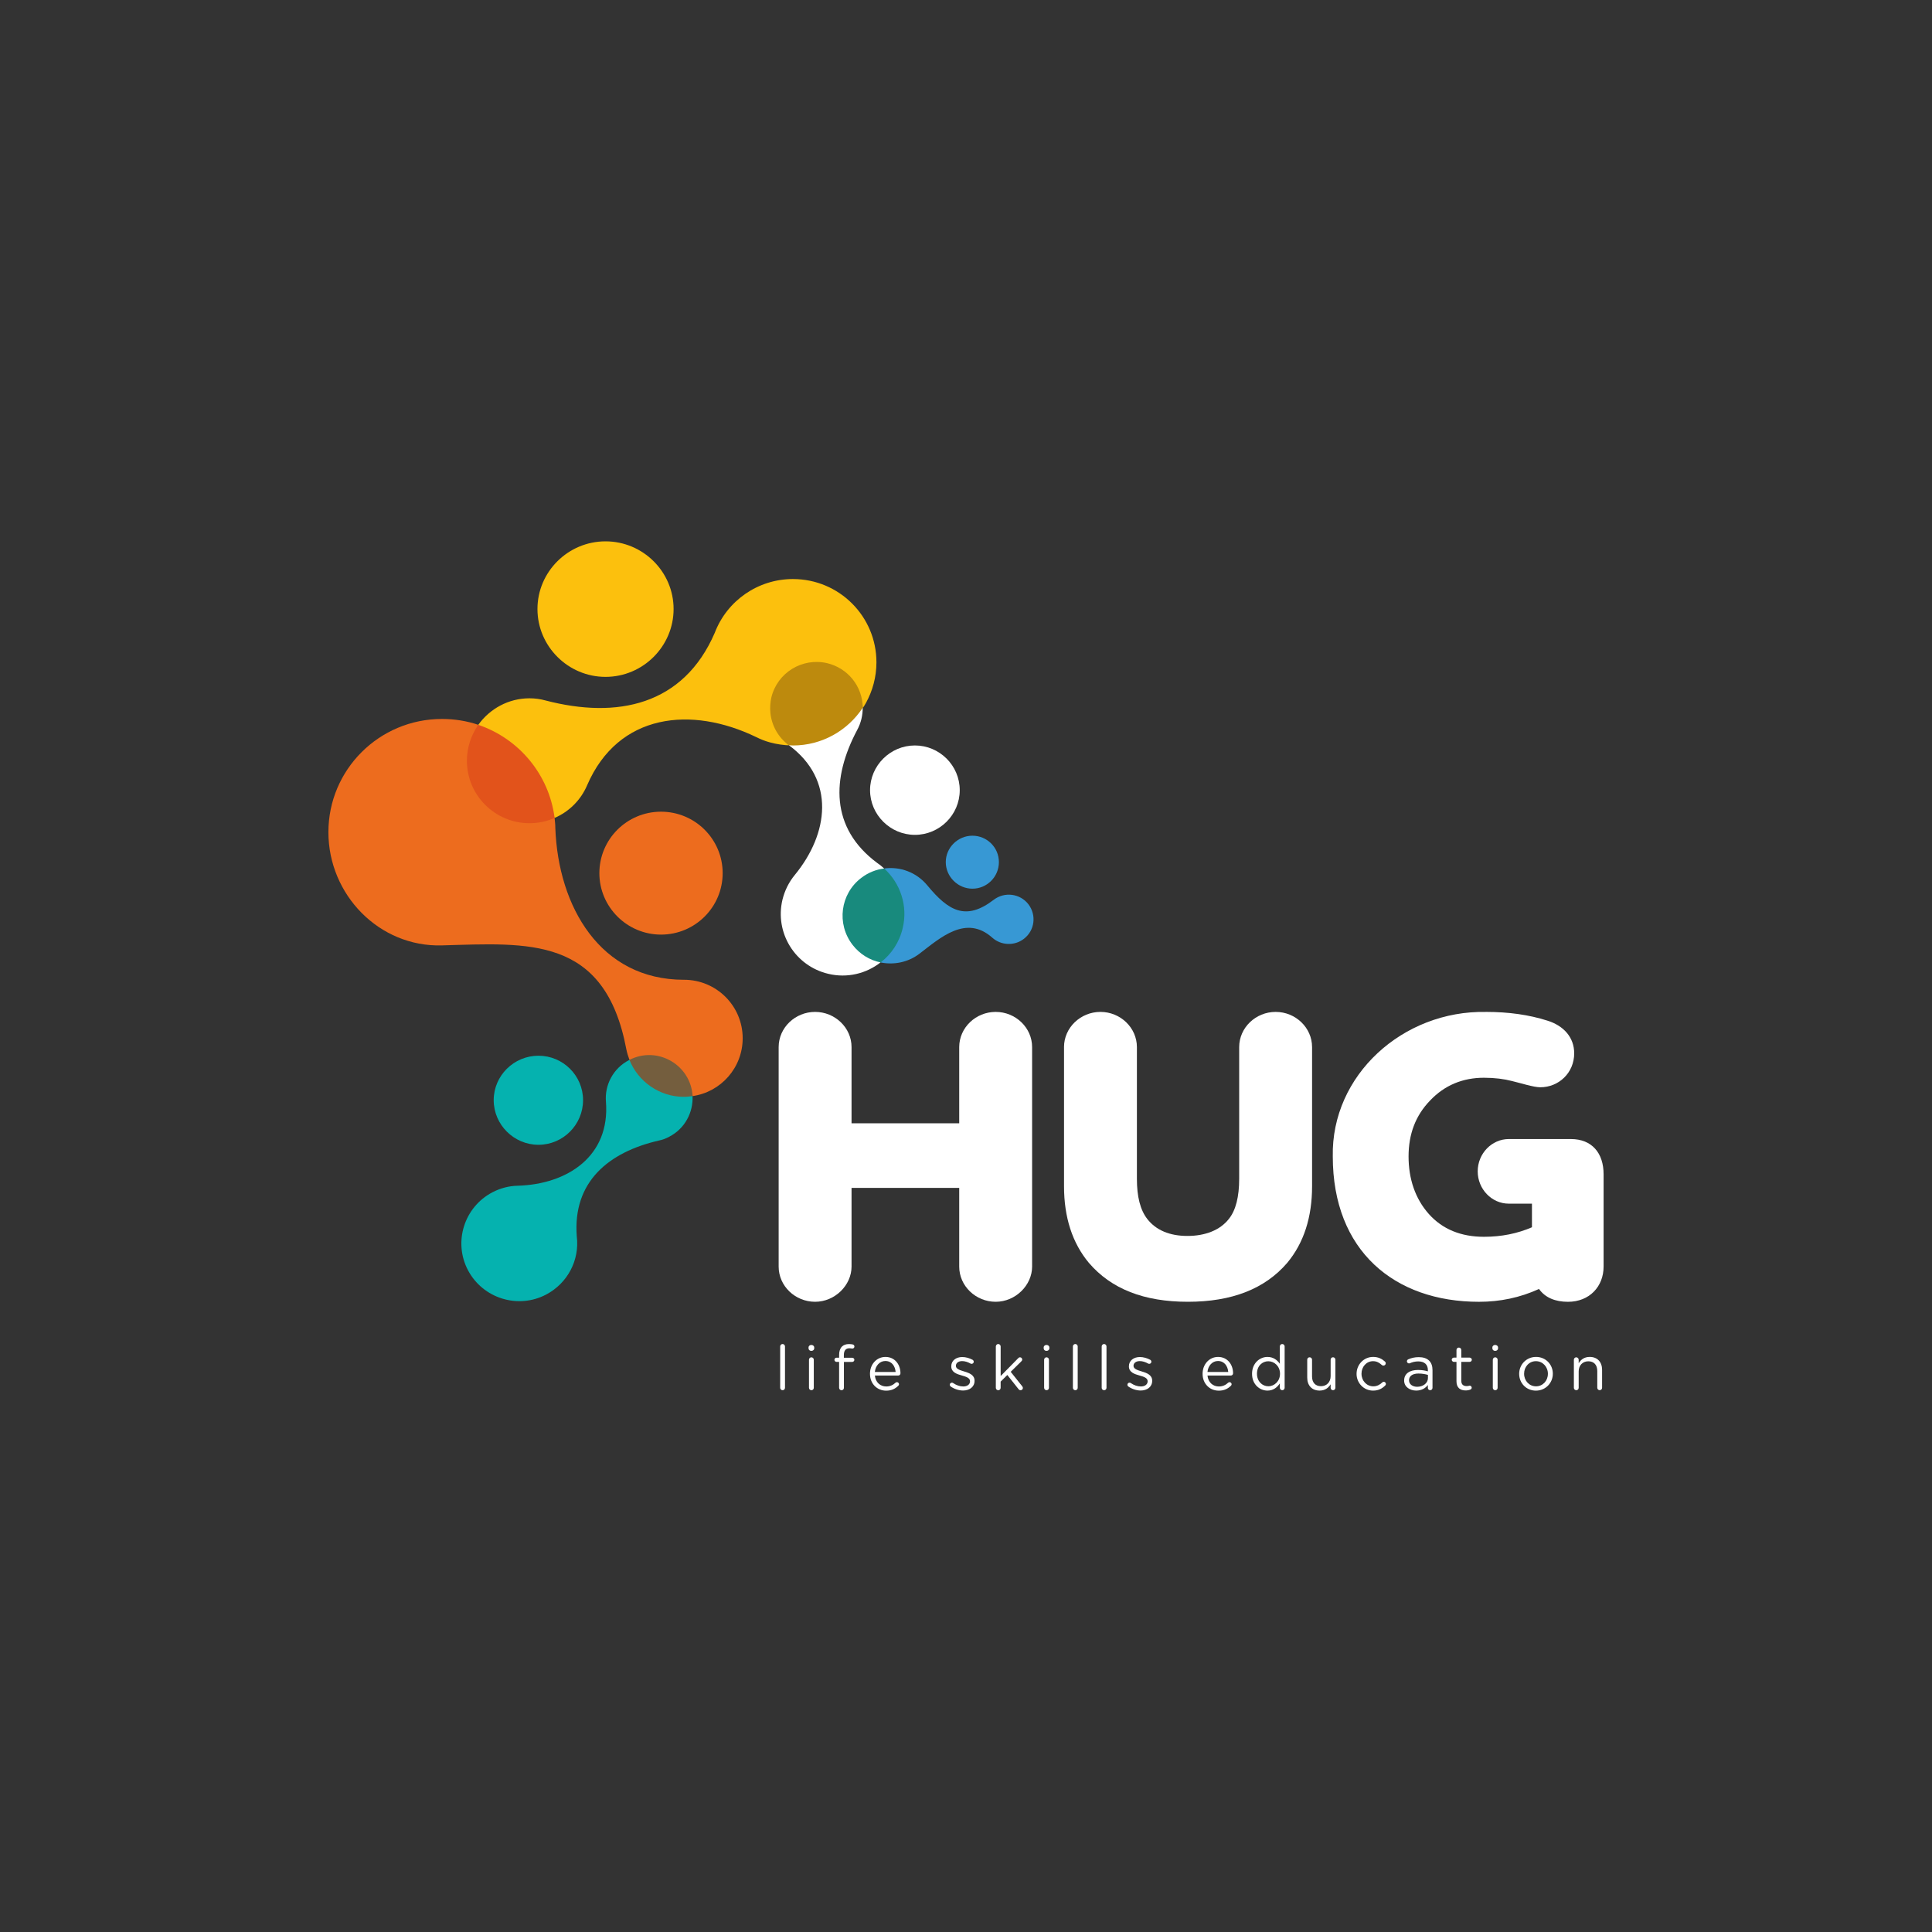 <svg xmlns="http://www.w3.org/2000/svg" id="Camada_1" data-name="Camada 1" viewBox="0 0 1000 1000"><rect x="0" y="0" width="1000" height="1000" fill="#333333" stroke="none"/><defs><style>      .cls-1 {        fill: #3798d4;      }      .cls-1, .cls-2, .cls-3, .cls-4, .cls-5, .cls-6, .cls-7, .cls-8, .cls-9, .cls-10, .cls-11 {        stroke-width: 0px;      }      .cls-1, .cls-2, .cls-3, .cls-5, .cls-6, .cls-7, .cls-9, .cls-10, .cls-11 {        fill-rule: evenodd;      }      .cls-2 {        fill: #188a7d;      }      .cls-3 {        fill: #05b2af;      }      .cls-4, .cls-6 {        fill: #fff;      }      .cls-5, .cls-8 {        fill: #fcc00d;      }      .cls-7 {        fill: #745e3e;      }      .cls-9 {        fill: #bd8a0d;      }      .cls-10 {        fill: #ed6c1e;      }      .cls-11 {        fill: #e2531b;      }    </style></defs><g><path class="cls-9" d="m446.54,366.36c9.11-56.63-90-10.79-38.22,19.36,0,0,0,0,0,0,16.09,8.85,35.14-4.7,38.22-19.36Z"></path><path class="cls-5" d="m313.42,350.35c19.37,0,35.23-15.81,35.23-35.12s-15.86-35.03-35.23-35.03-35.23,15.72-35.23,35.03,15.86,35.12,35.23,35.12h0Z"></path><path class="cls-10" d="m342.14,483.75c17.66,0,31.91-14.29,31.91-31.81s-14.24-31.81-31.91-31.81-31.91,14.3-31.91,31.81,14.34,31.81,31.91,31.81h0Z"></path><path class="cls-3" d="m278.71,592.54c12.73,0,23.08-10.41,23.08-23.1s-10.35-23-23.08-23-23.17,10.32-23.17,23,10.45,23.1,23.17,23.1h0Z"></path><path class="cls-7" d="m325.81,548.6c-3.32,24.33,7.12,36.26,32.67,18.74,7.6-31.15-13.01-35.12-32.67-18.74h0Z"></path><path class="cls-11" d="m287.06,423.35c6.55-27.46-5.13-48.19-39.5-48.19-31.81,31.9,13.77,85.87,39.5,48.19h0Z"></path><path class="cls-1" d="m503.32,459.98c7.55,0,13.71-6.15,13.71-13.75s-6.17-13.67-13.71-13.67-13.79,6.15-13.79,13.67,6.25,13.75,13.79,13.75h0Z"></path><path class="cls-6" d="m473.55,432.12c12.74,0,23.21-10.35,23.21-23.13s-10.46-23.14-23.21-23.14-23.21,10.43-23.21,23.14,10.47,23.13,23.21,23.13h0Z"></path><path class="cls-2" d="m455.79,498.15c30.34-11.41,25.8-34.86,1.86-48.62-40.65,1.13-44.3,50.48-1.86,48.62h0Z"></path><path class="cls-1" d="m457.66,449.54c8.44,7.69,12.33,19.41,9.58,30.82-1.7,7.36-5.84,13.51-11.44,17.8,6.81,1.38,14.2,0,20.12-4.53,10.71-8.17,24.1-20.46,37.73-8.25,4.46,3.96,11.36,4.37,16.31.56,5.6-4.29,6.65-12.21,2.36-17.88-4.3-5.58-12.33-6.63-17.94-2.35-14.44,11.08-23.45,5.83-34.4-7.44-5.6-6.8-14.12-9.87-22.31-8.74h0Z"></path><path class="cls-10" d="m354.01,507.13c-43.3,0-65.05-37.77-66.57-78.48,0-1.8-.19-3.5-.38-5.3-3.99,1.8-8.36,2.74-13.01,2.74-17.85,0-32.38-14.49-32.38-32.28,0-6.91,2.19-13.35,5.89-18.65-5.89-1.99-12.25-3.03-18.8-3.03-32.48,0-58.78,26.23-58.78,58.6s26.31,59.55,58.78,58.6c44.54-1.23,84.33-5.11,95.43,53.77.38,1.89.95,3.69,1.62,5.49,14.62-7.48,31.81,2.75,32.67,18.74,14.63-2.08,25.93-14.67,25.93-29.92,0-16.76-13.58-30.29-30.39-30.29h0Z"></path><path class="cls-3" d="m325.61,548.69c-8.26,4.26-12.72,12.97-11.97,21.59,2.19,28.21-19.94,42.7-45.68,43.45-4.46.09-8.93,1.23-13.1,3.41-14.63,7.67-20.32,25.75-12.63,40.33,7.69,14.58,25.83,20.26,40.45,12.59,11.11-5.87,17.38-17.8,15.86-30.1-2.18-28.31,16.53-43.64,42.45-49.61,1.9-.38,3.7-1.04,5.41-1.99,8.07-4.17,12.44-12.5,12.06-21.02-1.42.19-2.94.38-4.46.38-12.72,0-23.74-7.95-28.2-19.12-.1,0-.19.09-.19.09h0Z"></path><path class="cls-8" d="m410.41,299.71c-18.04,0-34.09,11.17-40.45,27.83-16.24,37.59-50.52,44.69-87.56,35.03-2.66-.75-5.51-1.13-8.35-1.13-10.92,0-20.61,5.49-26.49,13.73,20.98,7.1,36.65,25.66,39.5,48.19,7.5-3.22,13.58-9.28,16.81-16.85,16.14-37.49,54.13-41.18,87.55-24.99,2.28,1.14,4.65,2.08,7.12,2.74,3.47.95,7.11,1.48,10.83,1.57,0,0,0-.01,0-.02-.35-.03-.7-.07-1.05-.08,0,0,0,0,0,0-5.43-3.96-8.92-10.11-9.57-16.83-.24-2.59-.08-5.26.49-7.85,3.08-12.86,15.98-20.79,28.89-17.8,5.35,1.29,9.82,4.21,13.07,8.17,3.39,4.17,5.33,9.42,5.36,14.94-.09.13-.18.26-.27.39.01.03.03.06.05.09.67-.98,1.31-1.99,1.89-3.03,3.42-6.25,5.41-13.35,5.41-21.02,0-23.76-19.28-43.08-43.21-43.08Z"></path><path class="cls-6" d="m441.26,489.01c-8.36-10.84-6.33-26.37,4.54-34.62,3.57-2.75,7.71-4.37,11.85-4.85-1.14-1.05-2.35-2.02-3.65-2.91-24.34-18.12-23.61-43.84-10.3-68.84.97-1.78,1.7-3.72,2.19-5.74.45-1.92.66-3.83.65-5.72,0,.01,0,.02,0,.03-7.74,11.71-20.99,19.5-36.13,19.5-.71,0-1.39-.11-2.09-.14h0c24.34,17.96,20.53,45.87,3.08,67.14-3,3.64-5.19,7.93-6.41,12.86-4.06,17.15,6.57,34.3,23.77,38.34,9.82,2.34,19.64-.16,27.02-5.91-5.6-1.13-10.79-4.29-14.53-9.14Z"></path></g><g><path class="cls-4" d="m403.82,696.92c0-.68.55-1.26,1.23-1.26.71,0,1.26.58,1.26,1.26v21.39c0,.71-.52,1.26-1.23,1.26s-1.26-.55-1.26-1.26v-21.39Z"></path><path class="cls-4" d="m418.5,697.47c0-.81.65-1.33,1.45-1.33s1.49.52,1.49,1.33v.42c0,.77-.65,1.32-1.49,1.32s-1.45-.55-1.45-1.32v-.42Zm.23,6.33c0-.68.55-1.26,1.23-1.26.71,0,1.26.55,1.26,1.26v14.51c0,.71-.52,1.26-1.23,1.26s-1.26-.55-1.26-1.26v-14.51Z"></path><path class="cls-4" d="m434.33,704.9h-1.36c-.61,0-1.07-.49-1.07-1.1,0-.58.49-1.06,1.07-1.06h1.36v-1.46c0-1.91.52-3.36,1.46-4.3.84-.84,2.07-1.29,3.59-1.29.81,0,1.42.07,1.97.19.49.1.9.52.9,1.07,0,.65-.55,1.13-1.2,1.07-.42-.07-.87-.16-1.36-.16-1.94,0-2.91,1.16-2.91,3.56v1.36h4.33c.61,0,1.1.45,1.1,1.07,0,.58-.48,1.07-1.1,1.07h-4.3v13.41c0,.68-.52,1.26-1.23,1.26s-1.26-.58-1.26-1.26v-13.41Z"></path><path class="cls-4" d="m458.64,719.8c-4.59,0-8.34-3.52-8.34-8.69v-.07c0-4.82,3.39-8.69,8.02-8.69,4.94,0,7.76,4.04,7.76,8.47,0,.68-.55,1.16-1.16,1.16h-12.09c.36,3.62,2.91,5.66,5.88,5.66,2.07,0,3.59-.81,4.81-1.94.2-.16.42-.29.71-.29.61,0,1.1.49,1.1,1.07,0,.29-.13.58-.39.81-1.58,1.52-3.46,2.52-6.3,2.52Zm4.94-9.66c-.26-3.04-2-5.69-5.33-5.69-2.91,0-5.11,2.42-5.43,5.69h10.76Z"></path><path class="cls-4" d="m492.06,717.63c-.23-.16-.45-.48-.45-.9,0-.58.48-1.07,1.1-1.07.23,0,.45.07.61.19,1.71,1.16,3.49,1.78,5.3,1.78,2,0,3.46-1.03,3.46-2.65v-.07c0-1.68-1.97-2.33-4.17-2.94-2.62-.74-5.53-1.65-5.53-4.72v-.07c0-2.88,2.39-4.78,5.69-4.78,1.78,0,3.72.55,5.33,1.42.32.19.61.55.61,1.03,0,.58-.49,1.07-1.1,1.07-.23,0-.42-.07-.55-.13-1.42-.81-2.94-1.29-4.36-1.29-1.97,0-3.23,1.04-3.23,2.42v.07c0,1.58,2.07,2.2,4.3,2.88,2.59.78,5.36,1.78,5.36,4.78v.07c0,3.17-2.62,5.01-5.95,5.01-2.2,0-4.62-.81-6.43-2.1Z"></path><path class="cls-4" d="m515.45,696.92c0-.68.55-1.26,1.23-1.26s1.26.58,1.26,1.26v15.32l9.05-9.21c.29-.32.58-.49.97-.49.68,0,1.13.55,1.13,1.16,0,.39-.16.65-.49.97l-5.46,5.37,5.98,7.53c.23.29.32.52.32.84,0,.68-.52,1.16-1.2,1.16-.45,0-.74-.16-1.07-.58l-5.78-7.3-3.46,3.43v3.2c0,.71-.52,1.26-1.23,1.26s-1.26-.55-1.26-1.26v-21.39Z"></path><path class="cls-4" d="m540.21,697.47c0-.81.65-1.33,1.45-1.33s1.49.52,1.49,1.33v.42c0,.77-.65,1.32-1.49,1.32s-1.45-.55-1.45-1.32v-.42Zm.23,6.33c0-.68.55-1.26,1.23-1.26.71,0,1.26.55,1.26,1.26v14.51c0,.71-.52,1.26-1.23,1.26s-1.26-.55-1.26-1.26v-14.51Z"></path><path class="cls-4" d="m555.33,696.92c0-.68.55-1.26,1.23-1.26.71,0,1.26.58,1.26,1.26v21.39c0,.71-.52,1.26-1.23,1.26s-1.26-.55-1.26-1.26v-21.39Z"></path><path class="cls-4" d="m570.23,696.92c0-.68.55-1.26,1.23-1.26.71,0,1.26.58,1.26,1.26v21.39c0,.71-.52,1.26-1.23,1.26s-1.26-.55-1.26-1.26v-21.39Z"></path><path class="cls-4" d="m584,717.63c-.23-.16-.45-.48-.45-.9,0-.58.48-1.07,1.1-1.07.23,0,.45.07.61.19,1.71,1.16,3.49,1.78,5.3,1.78,2,0,3.46-1.03,3.46-2.65v-.07c0-1.68-1.97-2.33-4.17-2.94-2.62-.74-5.53-1.65-5.53-4.72v-.07c0-2.88,2.39-4.78,5.69-4.78,1.78,0,3.72.55,5.33,1.42.32.19.61.55.61,1.03,0,.58-.49,1.07-1.1,1.07-.23,0-.42-.07-.55-.13-1.42-.81-2.94-1.29-4.36-1.29-1.97,0-3.23,1.04-3.23,2.42v.07c0,1.58,2.07,2.2,4.3,2.88,2.59.78,5.36,1.78,5.36,4.78v.07c0,3.17-2.62,5.01-5.95,5.01-2.2,0-4.62-.81-6.43-2.1Z"></path><path class="cls-4" d="m630.8,719.8c-4.59,0-8.34-3.52-8.34-8.69v-.07c0-4.82,3.39-8.69,8.02-8.69,4.94,0,7.76,4.04,7.76,8.47,0,.68-.55,1.16-1.16,1.16h-12.09c.36,3.62,2.91,5.66,5.88,5.66,2.07,0,3.59-.81,4.81-1.94.2-.16.42-.29.71-.29.61,0,1.1.49,1.1,1.07,0,.29-.13.58-.39.81-1.58,1.52-3.46,2.52-6.3,2.52Zm4.94-9.66c-.26-3.04-2-5.69-5.33-5.69-2.91,0-5.11,2.42-5.43,5.69h10.76Z"></path><path class="cls-4" d="m664.93,718.31c0,.71-.55,1.26-1.23,1.26s-1.26-.55-1.26-1.26v-2.26c-1.36,2-3.33,3.72-6.4,3.72-4.01,0-7.98-3.17-7.98-8.66v-.07c0-5.46,3.97-8.69,7.98-8.69,3.1,0,5.11,1.68,6.4,3.56v-8.98c0-.71.52-1.26,1.23-1.26s1.26.55,1.26,1.26v21.39Zm-14.32-7.3v.06c0,3.94,2.75,6.46,5.88,6.46s6.04-2.62,6.04-6.46v-.06c0-3.85-2.94-6.43-6.04-6.43s-5.88,2.39-5.88,6.43Z"></path><path class="cls-4" d="m691.2,718.31c0,.68-.52,1.26-1.23,1.26s-1.23-.55-1.23-1.26v-1.81c-1.13,1.81-2.84,3.26-5.72,3.26-4.04,0-6.4-2.71-6.4-6.69v-9.28c0-.71.52-1.26,1.23-1.26s1.26.55,1.26,1.26v8.66c0,3.1,1.68,5.04,4.62,5.04s5.01-2.1,5.01-5.24v-8.47c0-.71.52-1.26,1.23-1.26s1.23.55,1.23,1.26v14.51Z"></path><path class="cls-4" d="m702.16,711.14v-.07c0-4.72,3.68-8.73,8.57-8.73,2.78,0,4.65,1.07,6.14,2.42.19.16.39.49.39.87,0,.68-.55,1.2-1.2,1.2-.32,0-.61-.13-.81-.29-1.2-1.1-2.55-2-4.56-2-3.39,0-5.98,2.88-5.98,6.46v.06c0,3.62,2.65,6.5,6.14,6.5,1.91,0,3.43-.87,4.65-2.04.16-.16.39-.32.71-.32.61,0,1.13.55,1.13,1.13,0,.29-.13.58-.32.77-1.58,1.58-3.49,2.68-6.3,2.68-4.88,0-8.57-3.97-8.57-8.66Z"></path><path class="cls-4" d="m726.79,714.56v-.07c0-3.52,2.91-5.4,7.14-5.4,2.13,0,3.65.29,5.14.71v-.58c0-3.01-1.84-4.56-4.98-4.56-1.68,0-3.1.39-4.33.94-.16.06-.32.1-.45.1-.58,0-1.1-.49-1.1-1.07,0-.52.36-.9.68-1.04,1.65-.71,3.33-1.13,5.46-1.13,2.36,0,4.17.61,5.4,1.84,1.13,1.13,1.71,2.75,1.71,4.88v9.15c0,.71-.52,1.23-1.2,1.23-.71,0-1.2-.52-1.2-1.16v-1.52c-1.16,1.52-3.1,2.88-6.04,2.88-3.1,0-6.24-1.78-6.24-5.2Zm12.31-1.29v-1.62c-1.23-.36-2.88-.71-4.91-.71-3.14,0-4.88,1.36-4.88,3.46v.07c0,2.1,1.94,3.33,4.2,3.33,3.07,0,5.59-1.87,5.59-4.52Z"></path><path class="cls-4" d="m753.87,714.98v-10.08h-1.36c-.58,0-1.1-.52-1.1-1.1,0-.61.52-1.1,1.1-1.1h1.36v-3.94c0-.68.52-1.26,1.23-1.26s1.26.58,1.26,1.26v3.94h4.33c.61,0,1.13.52,1.13,1.1,0,.61-.52,1.1-1.13,1.1h-4.33v9.76c0,2.04,1.13,2.78,2.81,2.78.87,0,1.32-.23,1.52-.23.58,0,1.07.48,1.07,1.06,0,.45-.29.81-.71.97-.71.29-1.49.45-2.46.45-2.68,0-4.72-1.33-4.72-4.72Z"></path><path class="cls-4" d="m772.45,697.47c0-.81.65-1.33,1.45-1.33s1.49.52,1.49,1.33v.42c0,.77-.65,1.32-1.49,1.32s-1.45-.55-1.45-1.32v-.42Zm.23,6.33c0-.68.55-1.26,1.23-1.26.71,0,1.26.55,1.26,1.26v14.51c0,.71-.52,1.26-1.23,1.26s-1.26-.55-1.26-1.26v-14.51Z"></path><path class="cls-4" d="m786.32,711.14v-.07c0-4.72,3.68-8.73,8.73-8.73s8.69,3.94,8.69,8.66v.06c0,4.72-3.72,8.73-8.76,8.73s-8.66-3.94-8.66-8.66Zm14.87,0v-.07c0-3.59-2.68-6.53-6.21-6.53s-6.11,2.94-6.11,6.46v.06c0,3.59,2.65,6.5,6.17,6.5s6.14-2.91,6.14-6.43Z"></path><path class="cls-4" d="m814.63,703.8c0-.68.55-1.26,1.23-1.26s1.26.55,1.26,1.26v1.81c1.1-1.81,2.84-3.27,5.72-3.27,4.04,0,6.4,2.71,6.4,6.69v9.27c0,.71-.55,1.26-1.23,1.26-.71,0-1.26-.55-1.26-1.26v-8.66c0-3.1-1.68-5.04-4.62-5.04s-5.01,2.1-5.01,5.24v8.47c0,.71-.52,1.26-1.23,1.26s-1.26-.55-1.26-1.26v-14.51Z"></path></g><g><path class="cls-4" d="m403.03,541.98c0-10.08,8.58-18.22,18.86-18.22s18.87,8.14,18.87,18.22v39.44h55.73v-39.44c0-10.08,8.58-18.22,18.87-18.22s18.86,8.14,18.86,18.22v113.6c0,9.65-8.58,18.22-18.86,18.22s-18.87-8.14-18.87-18.22v-40.72h-55.73v40.72c0,9.65-8.58,18.22-18.87,18.22s-18.86-8.14-18.86-18.22v-113.6Z"></path><path class="cls-4" d="m550.73,541.98c0-10.08,8.57-18.22,18.86-18.22s18.87,8.14,18.87,18.22v68.16c0,9.22,1.71,16.07,5.36,20.79,4.5,5.79,11.58,8.79,20.79,8.79s16.93-3,21.43-8.79c3.64-4.5,5.36-11.57,5.36-20.79v-68.16c0-10.08,8.58-18.22,18.87-18.22s18.86,8.14,18.86,18.22v72.02c0,16.08-4.29,29.36-12.86,39.65-11.58,13.5-28.72,20.15-51.44,20.15s-39.65-6.64-51.23-20.15c-8.57-10.29-12.86-23.58-12.86-39.65v-72.02Z"></path><path class="cls-4" d="m769.15,523.76c11.79,0,22.29,1.5,31.72,4.5,8.36,2.57,13.93,8.58,13.93,16.93,0,10.08-7.93,17.58-17.57,17.58-3.43,0-10.08-2.15-14.58-3.22-4.07-1.07-9-1.71-14.57-1.71-10.94,0-20.37,3.86-27.87,11.79-7.5,7.72-11.14,17.36-11.14,28.94s3.43,21.86,10.5,29.8c7.07,7.93,16.72,11.79,28.51,11.79,9.22,0,17.36-1.71,24.86-4.93v-12.22h-12c-8.79,0-16.08-7.5-16.08-16.72s7.29-16.72,16.08-16.72h32.15c10.93,0,16.93,7.29,16.93,18.22v47.8c0,10.29-7.29,18.22-18.43,18.22-6.64,0-11.79-2.14-15-6.64-9.86,4.5-20.15,6.64-31.08,6.64-43.73,0-75.66-26.36-75.66-75.23-.85-42.01,36.23-75.66,79.31-74.81Z"></path></g></svg>
